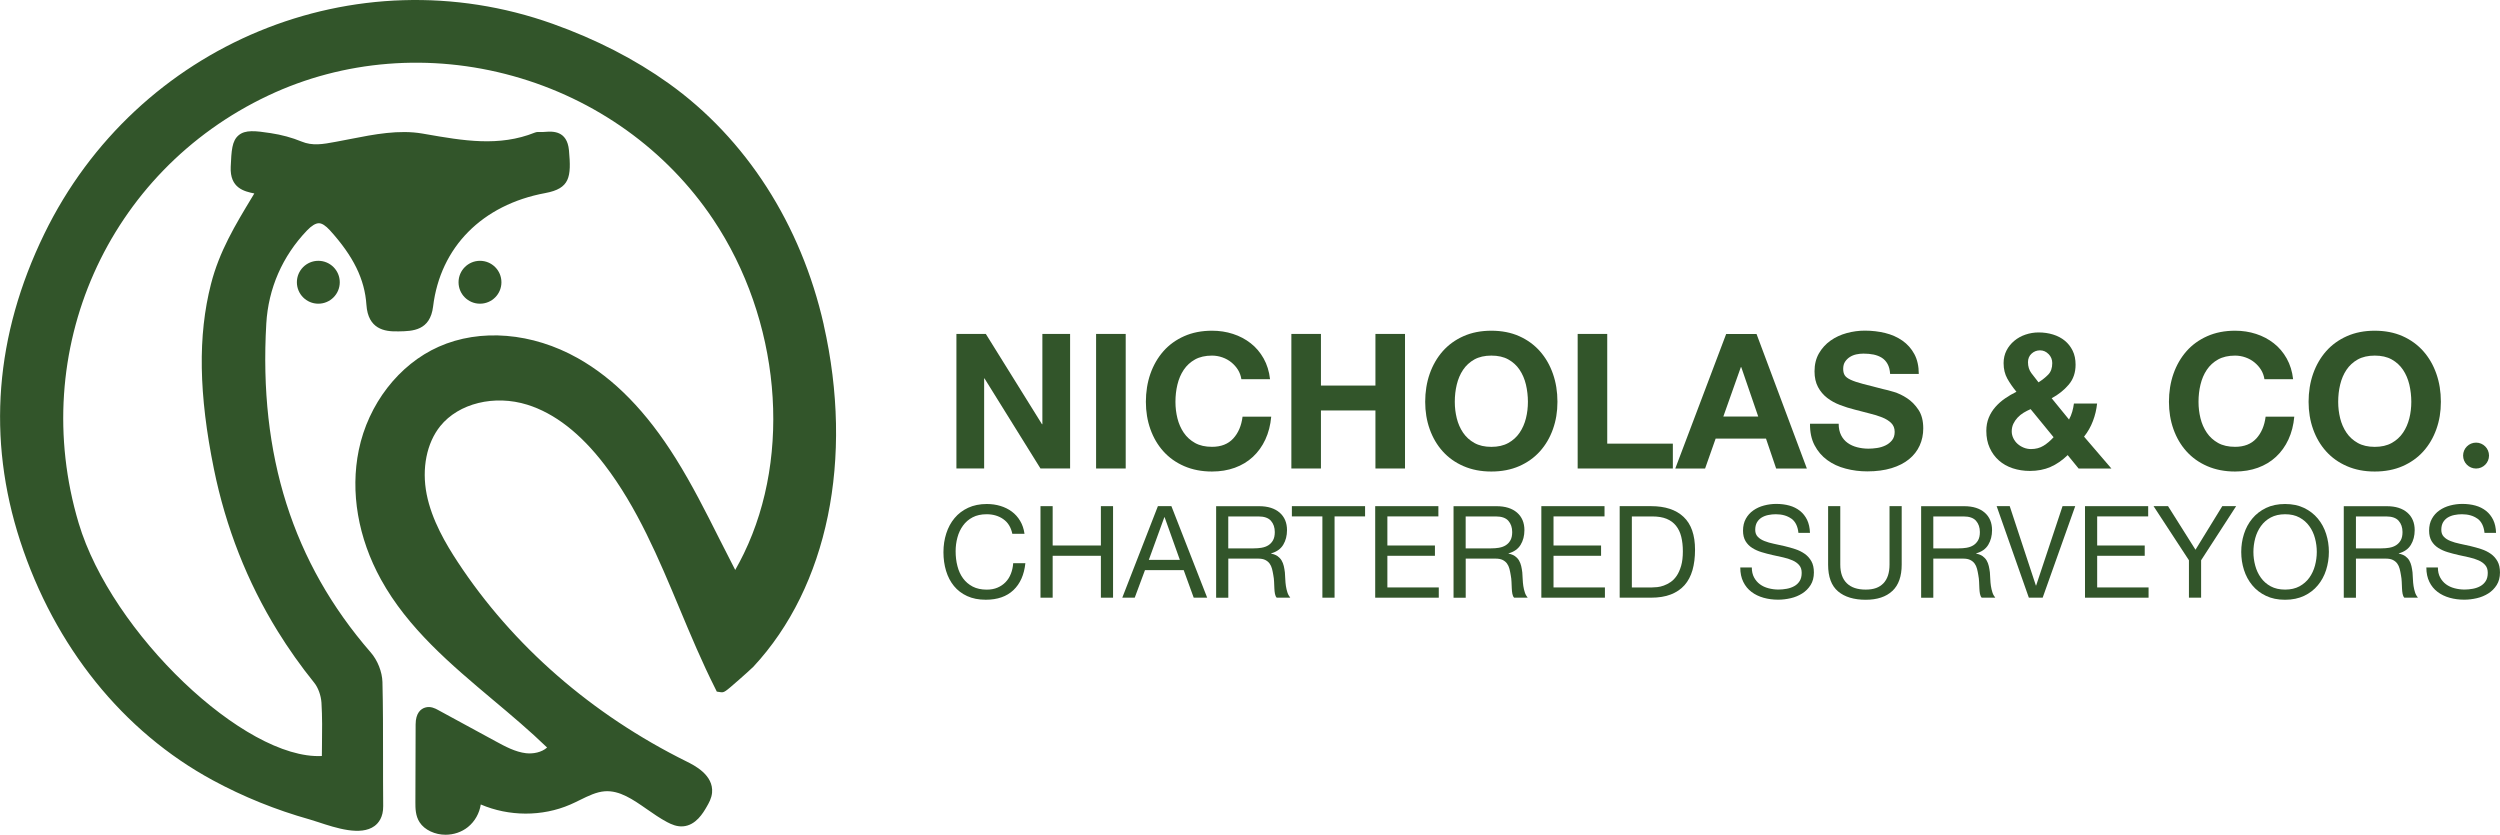 <?xml version="1.0" encoding="UTF-8"?><svg id="Layer_2" xmlns="http://www.w3.org/2000/svg" width="224.59mm" height="74.99mm" viewBox="0 0 636.63 212.58"><defs><style>.cls-1{fill:#32552a;stroke-width:0px;}</style></defs><g id="Layer_1-2"><path class="cls-1" d="m209.76,82.68c-5.79-25.57-19.82-47.4-39.52-61.47-8.56-6.12-18.48-11.21-29.49-15.14C90.48-11.87,34.81,11.14,11.25,59.59-1.3,85.4-3.36,111.7,5.12,137.76c8.77,26.91,26.18,48.55,49.05,60.94,7.75,4.2,16.06,7.56,24.7,9.99.58.16,1.31.41,2.13.67,4.58,1.51,10.86,3.57,14.36,1,1.02-.75,2.24-2.24,2.21-5.08-.04-4.16-.04-8.39-.04-12.49,0-6.26.01-12.73-.15-19.1-.07-2.58-1.24-5.55-3-7.56-19.83-22.82-28.52-50.21-26.58-83.72.52-8.96,4.1-17.16,10.36-23.71,1.18-1.24,2.22-1.85,3.03-1.85.79,0,1.74.62,2.82,1.81,5.99,6.61,8.86,12.46,9.29,18.98.41,6.18,4.66,6.82,7.83,6.75h.54c3.32-.06,7.86-.14,8.61-6.34,1.83-15.11,12.51-25.9,28.56-28.88,6.29-1.17,6.66-4.06,6.04-10.88-.47-5.11-4.22-4.84-6.02-4.71-.5.04-.98.07-1.36.04-.35-.03-.81-.04-1.31.15-9.12,3.65-18.21,2.06-27.85.38l-.75-.13c-5.99-1.04-12.31.19-18.41,1.39-1.07.21-2.12.42-3.17.61l-.54.1c-3.28.61-5.88,1.09-8.71-.08-2.4-.99-5.04-1.71-7.87-2.14-3.92-.6-6.42-.86-8.1.52-1.75,1.43-1.86,3.93-2.05,8.06-.25,5.46,3.49,6.27,6.01,6.79-.19.31-.38.62-.56.93-4.29,7.1-8.35,13.81-10.48,22.15-3.36,13.12-3.12,28.1.76,47.13,3.02,14.83,8.47,28.7,16.21,41.23,2.79,4.52,5.93,8.95,9.33,13.17,1,1.24,1.72,3.23,1.84,5.07.22,3.59.18,7.27.13,10.84-.01.91-.02,1.83-.03,2.74-19.56,1-53.57-31.25-61.94-59.33-13.04-43.72,7.27-89.51,48.29-108.87,19.18-9.06,41.32-10.82,62.33-4.97,21.02,5.85,39.12,18.81,50.97,36.51,17.04,25.44,20.18,59.65,7.81,85.12-.68,1.41-1.42,2.79-2.19,4.16-1.39-2.67-2.75-5.37-4.08-8-3.41-6.78-6.94-13.79-11.05-20.36-7.48-11.97-15.64-20.33-24.95-25.57-11.6-6.53-24.85-7.63-35.43-2.92-10.14,4.51-17.95,14.6-20.36,26.33-2.19,10.65-.19,22.35,5.65,32.94,6.84,12.43,17.85,21.68,28.49,30.63,4.65,3.9,9.44,7.93,13.82,12.17-1.4,1.25-3.56,1.65-5.35,1.45-2.72-.31-5.32-1.71-7.83-3.08l-14.68-7.98c-.59-.32-1.83-.99-3.19-.57-1.1.34-2.42,1.36-2.43,4.3l-.06,19.85c0,1.44-.01,3.42,1.09,5.09.63.96,1.57,1.74,2.78,2.31,1.19.56,2.5.84,3.81.84,2.05,0,4.11-.67,5.71-1.97,1.76-1.42,2.92-3.51,3.26-5.74,7.16,3.07,15.63,3.13,22.78.03.84-.36,1.67-.77,2.5-1.18,2.16-1.06,4.2-2.06,6.33-2.21,3.76-.26,7.13,2.08,10.69,4.56,1.65,1.15,3.36,2.34,5.15,3.29,1.13.6,2.5,1.2,4.07,1.08,3.28-.26,5.12-3.44,6.01-4.98.55-.95,1.23-2.13,1.37-3.56.43-4.55-4.57-7.02-6.46-7.96-24.15-11.95-44.3-29.51-58.29-50.79-3.01-4.58-6.63-10.68-7.93-17.29-1.29-6.56,0-13.05,3.47-17.35,4.69-5.82,13.8-8.05,22.17-5.44,6.94,2.17,13.55,7.3,19.65,15.27,8.36,10.91,13.82,23.96,19.1,36.59,2.82,6.75,5.74,13.72,9.08,20.35l.42.85.93.14c.96.14,1.1.01,4.73-3.17.87-.77,3.23-2.85,3.65-3.3,18.95-20.38,25.65-52.94,17.91-87.11"/><path class="cls-1" d="m116.76,71.88c0,3.02,2.44,5.46,5.46,5.46s5.46-2.44,5.46-5.46-2.45-5.46-5.46-5.46-5.46,2.44-5.46,5.46"/><path class="cls-1" d="m75.59,71.88c0,3.02,2.45,5.46,5.46,5.46s5.46-2.44,5.46-5.46-2.45-5.46-5.46-5.46-5.46,2.44-5.46,5.46"/><path class="cls-1" d="m255.48,132.2c-1.19-.83-2.6-1.24-4.23-1.24-1.39,0-2.58.26-3.57.78-.99.52-1.81,1.22-2.45,2.11-.64.88-1.12,1.89-1.42,3.02-.31,1.13-.46,2.31-.46,3.53,0,1.33.15,2.58.46,3.77.3,1.19.78,2.22,1.42,3.1.64.88,1.46,1.58,2.46,2.11,1,.52,2.2.78,3.59.78,1.02,0,1.93-.17,2.73-.51.8-.34,1.48-.8,2.06-1.4.58-.6,1.03-1.31,1.35-2.14.33-.83.52-1.72.59-2.68h3.1c-.31,2.94-1.32,5.22-3.04,6.85-1.72,1.63-4.07,2.45-7.05,2.45-1.81,0-3.38-.31-4.73-.93-1.35-.62-2.47-1.47-3.36-2.56-.89-1.09-1.56-2.37-2.01-3.85-.45-1.48-.67-3.07-.67-4.77s.24-3.29.72-4.78c.48-1.49,1.18-2.79,2.11-3.9.92-1.11,2.08-1.99,3.46-2.63,1.38-.64,2.97-.96,4.75-.96,1.22,0,2.37.16,3.46.49,1.09.33,2.06.81,2.91,1.44.85.63,1.56,1.42,2.12,2.37.57.95.94,2.04,1.11,3.28h-3.1c-.35-1.65-1.11-2.9-2.3-3.72"/><polygon class="cls-1" points="268.06 128.9 268.06 138.92 280.34 138.92 280.34 128.9 283.44 128.9 283.44 152.21 280.34 152.21 280.34 141.54 268.06 141.54 268.06 152.21 264.96 152.21 264.96 128.9 268.06 128.9"/><path class="cls-1" d="m300.45,142.58l-3.88-10.87h-.07l-3.95,10.87h7.9Zm-2.15-13.68l9.11,23.31h-3.43l-2.55-7.02h-9.86l-2.61,7.02h-3.17l9.07-23.31h3.43Z"/><path class="cls-1" d="m321.31,139.48c.65-.11,1.22-.32,1.71-.64.49-.32.88-.74,1.17-1.27.29-.53.44-1.22.44-2.07,0-1.17-.33-2.13-.98-2.87-.65-.74-1.71-1.11-3.17-1.11h-7.7v8.13h6.46c.72,0,1.4-.05,2.06-.16m-.65-10.58c2.22,0,3.95.55,5.21,1.63,1.25,1.09,1.88,2.58,1.88,4.47,0,1.42-.32,2.66-.96,3.72s-1.67,1.8-3.08,2.19v.07c.67.13,1.22.35,1.65.65.42.31.76.67,1.01,1.09.25.43.44.9.56,1.42.12.52.21,1.07.28,1.63.04.57.08,1.14.1,1.73.02.59.08,1.17.16,1.73.09.57.21,1.1.38,1.62.16.51.41.96.73,1.35h-3.46c-.22-.24-.36-.57-.44-.98-.08-.41-.13-.88-.15-1.39-.02-.51-.04-1.06-.07-1.65-.02-.59-.09-1.17-.2-1.73-.09-.57-.2-1.1-.33-1.61-.13-.51-.34-.96-.62-1.34-.28-.38-.65-.68-1.11-.91-.46-.23-1.07-.34-1.83-.34h-7.57v9.96h-3.1v-23.31h10.97Z"/><polygon class="cls-1" points="328.98 131.51 328.98 128.9 347.62 128.9 347.62 131.51 339.85 131.51 339.85 152.21 336.75 152.21 336.75 131.51 328.98 131.51"/><polygon class="cls-1" points="366.29 128.9 366.29 131.51 353.3 131.51 353.3 138.92 365.41 138.92 365.41 141.54 353.3 141.54 353.3 149.6 366.39 149.6 366.39 152.21 350.2 152.21 350.2 128.9 366.29 128.9"/><path class="cls-1" d="m381.77,139.48c.65-.11,1.22-.32,1.71-.64.49-.32.88-.74,1.17-1.27.29-.53.44-1.22.44-2.07,0-1.17-.33-2.13-.98-2.87-.65-.74-1.71-1.11-3.17-1.11h-7.7v8.13h6.46c.72,0,1.4-.05,2.06-.16m-.65-10.58c2.22,0,3.95.55,5.21,1.63,1.25,1.09,1.88,2.58,1.88,4.47,0,1.42-.32,2.66-.96,3.72s-1.67,1.8-3.08,2.19v.07c.67.13,1.22.35,1.65.65.42.31.76.67,1.01,1.09.25.43.44.9.56,1.42.12.52.21,1.07.28,1.63.04.57.08,1.14.1,1.73.02.59.08,1.17.16,1.73.09.57.21,1.1.38,1.62.16.51.41.96.73,1.35h-3.46c-.22-.24-.36-.57-.44-.98-.08-.41-.13-.88-.15-1.39-.02-.51-.04-1.06-.07-1.65-.02-.59-.09-1.17-.2-1.73-.09-.57-.2-1.1-.33-1.61-.13-.51-.34-.96-.62-1.34-.28-.38-.65-.68-1.11-.91-.46-.23-1.07-.34-1.83-.34h-7.57v9.96h-3.1v-23.31h10.97Z"/><polygon class="cls-1" points="408.6 128.9 408.6 131.51 395.61 131.51 395.61 138.92 407.72 138.92 407.72 141.54 395.61 141.54 395.61 149.6 408.7 149.6 408.7 152.21 392.51 152.21 392.51 128.9 408.6 128.9"/><path class="cls-1" d="m420.71,149.6c.35,0,.78-.03,1.31-.08.52-.05,1.08-.18,1.66-.39.59-.21,1.17-.51,1.75-.9.58-.39,1.09-.93,1.55-1.6.46-.67.83-1.52,1.13-2.53.29-1.01.44-2.24.44-3.67s-.14-2.64-.41-3.74c-.27-1.1-.72-2.03-1.34-2.81-.62-.77-1.42-1.36-2.4-1.76-.98-.4-2.19-.6-3.62-.6h-5.22v18.09h5.16Zm-.26-20.7c3.59,0,6.35.91,8.29,2.74,1.94,1.83,2.91,4.61,2.91,8.36,0,1.96-.22,3.69-.65,5.2-.44,1.51-1.11,2.79-2.02,3.82-.91,1.03-2.08,1.82-3.49,2.37-1.42.55-3.09.82-5.03.82h-8v-23.31h8Z"/><path class="cls-1" d="m456.18,132.09c-1.03-.75-2.36-1.13-3.97-1.13-.65,0-1.3.07-1.93.2-.63.13-1.19.35-1.68.65-.49.31-.88.71-1.18,1.22-.29.51-.44,1.15-.44,1.91,0,.72.21,1.3.64,1.75.42.45.99.81,1.7,1.09.71.28,1.51.52,2.4.7.89.19,1.8.39,2.73.6.92.22,1.83.47,2.73.77.89.29,1.69.69,2.4,1.19.71.5,1.27,1.13,1.7,1.89.43.76.64,1.72.64,2.87,0,1.24-.28,2.3-.83,3.18-.55.88-1.27,1.6-2.14,2.15-.87.55-1.84.96-2.92,1.21-1.08.25-2.15.38-3.22.38-1.31,0-2.54-.16-3.71-.49-1.16-.33-2.19-.82-3.07-1.49-.88-.66-1.58-1.51-2.09-2.55-.51-1.03-.77-2.26-.77-3.67h2.94c0,.98.19,1.82.57,2.53.38.71.88,1.29,1.5,1.75.62.46,1.34.79,2.17,1.01.83.22,1.68.33,2.55.33.7,0,1.4-.07,2.11-.2.71-.13,1.34-.35,1.91-.67.57-.31,1.02-.74,1.37-1.29.35-.54.52-1.24.52-2.09s-.21-1.46-.64-1.96c-.42-.5-.99-.91-1.7-1.22-.71-.32-1.51-.57-2.4-.77-.89-.2-1.8-.4-2.73-.6-.93-.21-1.83-.45-2.73-.72-.89-.27-1.69-.63-2.4-1.08-.71-.45-1.27-1.02-1.7-1.73-.42-.71-.64-1.6-.64-2.66,0-1.17.24-2.19.72-3.05.48-.86,1.11-1.57,1.91-2.12.79-.56,1.7-.97,2.71-1.24,1.01-.27,2.05-.41,3.12-.41,1.2,0,2.31.14,3.33.42,1.02.28,1.92.73,2.7,1.34.77.61,1.38,1.38,1.83,2.3.44.93.69,2.03.73,3.31h-2.94c-.17-1.68-.78-2.89-1.81-3.64"/><path class="cls-1" d="m481.89,150.5c-1.59,1.49-3.85,2.24-6.79,2.24s-5.35-.71-7.03-2.14c-1.69-1.43-2.53-3.7-2.53-6.81v-14.89h3.1v14.89c0,2.09.56,3.67,1.67,4.75,1.11,1.08,2.71,1.61,4.8,1.61s3.49-.54,4.52-1.61c1.03-1.08,1.55-2.66,1.55-4.75v-14.89h3.1v14.89c0,2.98-.79,5.22-2.38,6.71"/><path class="cls-1" d="m500.86,139.48c.65-.11,1.22-.32,1.71-.64.49-.32.88-.74,1.18-1.27.29-.53.44-1.22.44-2.07,0-1.17-.33-2.13-.98-2.87-.65-.74-1.71-1.11-3.17-1.11h-7.71v8.13h6.46c.72,0,1.4-.05,2.06-.16m-.65-10.58c2.22,0,3.96.55,5.21,1.63,1.25,1.09,1.88,2.58,1.88,4.47,0,1.42-.32,2.66-.96,3.72-.64,1.07-1.67,1.8-3.08,2.19v.07c.67.13,1.22.35,1.65.65.42.31.76.67,1.01,1.09.25.43.43.9.55,1.42.12.52.21,1.07.28,1.63.04.57.08,1.14.1,1.73.02.59.08,1.17.16,1.73.09.57.21,1.1.38,1.62.16.51.41.96.73,1.35h-3.46c-.22-.24-.36-.57-.44-.98-.08-.41-.13-.88-.15-1.39-.02-.51-.04-1.06-.07-1.65-.02-.59-.09-1.17-.2-1.73-.09-.57-.2-1.1-.33-1.61-.13-.51-.34-.96-.62-1.34-.28-.38-.65-.68-1.11-.91-.46-.23-1.07-.34-1.83-.34h-7.57v9.96h-3.1v-23.31h10.97Z"/><polygon class="cls-1" points="516.66 152.21 508.46 128.9 511.79 128.9 518.45 149.11 518.52 149.11 525.24 128.9 528.47 128.9 520.18 152.21 516.66 152.21"/><polygon class="cls-1" points="547.05 128.9 547.05 131.51 534.06 131.51 534.06 138.92 546.17 138.92 546.17 141.54 534.06 141.54 534.06 149.6 547.15 149.6 547.15 152.21 530.96 152.21 530.96 128.9 547.05 128.9"/><polygon class="cls-1" points="560.53 152.21 557.43 152.21 557.43 142.68 548.42 128.9 552.11 128.9 559.1 140 565.92 128.9 569.45 128.9 560.53 142.68 560.53 152.21"/><path class="cls-1" d="m574.31,144.03c.3,1.14.78,2.17,1.44,3.09.65.91,1.49,1.65,2.51,2.2,1.02.55,2.24.83,3.66.83s2.63-.28,3.66-.83c1.02-.56,1.86-1.29,2.51-2.2.65-.91,1.13-1.94,1.44-3.09.3-1.14.46-2.3.46-3.48s-.15-2.33-.46-3.48c-.3-1.14-.78-2.17-1.44-3.08-.65-.91-1.49-1.65-2.51-2.2-1.02-.56-2.24-.83-3.66-.83s-2.63.28-3.66.83c-1.02.55-1.86,1.29-2.51,2.2-.65.91-1.13,1.94-1.44,3.08-.3,1.14-.46,2.3-.46,3.48s.15,2.33.46,3.48m-2.86-8.06c.47-1.47,1.17-2.77,2.11-3.9.93-1.13,2.1-2.03,3.49-2.71,1.39-.67,3.02-1.01,4.86-1.01s3.47.34,4.86,1.01c1.39.68,2.56,1.58,3.49,2.71.94,1.13,1.64,2.43,2.11,3.9.47,1.47.7,3,.7,4.59s-.24,3.12-.7,4.59c-.47,1.47-1.17,2.77-2.11,3.9-.93,1.13-2.1,2.03-3.49,2.69-1.39.66-3.01,1-4.86,1s-3.47-.33-4.86-1c-1.39-.66-2.56-1.56-3.49-2.69-.94-1.13-1.64-2.43-2.11-3.9-.47-1.47-.7-3-.7-4.59s.23-3.12.7-4.59"/><path class="cls-1" d="m608.49,139.48c.65-.11,1.22-.32,1.71-.64.49-.32.88-.74,1.18-1.27.29-.53.44-1.22.44-2.07,0-1.17-.33-2.13-.98-2.87-.65-.74-1.71-1.11-3.17-1.11h-7.71v8.13h6.46c.72,0,1.4-.05,2.06-.16m-.65-10.58c2.22,0,3.96.55,5.21,1.63,1.25,1.09,1.88,2.58,1.88,4.47,0,1.42-.32,2.66-.96,3.72-.64,1.07-1.67,1.8-3.08,2.19v.07c.67.13,1.22.35,1.65.65.42.31.76.67,1.01,1.09.25.43.43.9.55,1.42.12.52.21,1.07.28,1.63.04.57.08,1.14.1,1.73.02.59.08,1.17.16,1.73.09.57.21,1.1.38,1.62.16.51.41.96.73,1.35h-3.46c-.22-.24-.36-.57-.44-.98-.08-.41-.13-.88-.15-1.39-.02-.51-.04-1.06-.07-1.65-.02-.59-.09-1.17-.2-1.73-.09-.57-.2-1.1-.33-1.61-.13-.51-.34-.96-.62-1.34-.28-.38-.65-.68-1.11-.91-.46-.23-1.07-.34-1.83-.34h-7.57v9.96h-3.1v-23.31h10.97Z"/><path class="cls-1" d="m630.9,132.09c-1.03-.75-2.36-1.13-3.97-1.13-.65,0-1.3.07-1.93.2-.63.13-1.19.35-1.68.65-.49.31-.88.71-1.18,1.22-.29.51-.44,1.15-.44,1.91,0,.72.21,1.3.64,1.75.42.45.99.81,1.7,1.09.71.28,1.51.52,2.4.7.89.19,1.8.39,2.73.6.92.22,1.83.47,2.73.77.89.29,1.69.69,2.4,1.19.71.5,1.27,1.13,1.7,1.89.43.76.64,1.72.64,2.87,0,1.24-.28,2.3-.83,3.18-.55.88-1.27,1.6-2.14,2.15-.87.55-1.84.96-2.92,1.21-1.08.25-2.15.38-3.22.38-1.31,0-2.54-.16-3.71-.49-1.16-.33-2.19-.82-3.07-1.49-.88-.66-1.58-1.51-2.09-2.55-.51-1.03-.77-2.26-.77-3.67h2.94c0,.98.19,1.82.57,2.53.38.71.88,1.29,1.5,1.75.62.46,1.34.79,2.17,1.01.83.22,1.68.33,2.55.33.7,0,1.4-.07,2.11-.2.71-.13,1.34-.35,1.91-.67.56-.31,1.02-.74,1.37-1.29.35-.54.52-1.24.52-2.09s-.21-1.46-.64-1.96c-.42-.5-.99-.91-1.7-1.22-.71-.32-1.51-.57-2.4-.77-.89-.2-1.8-.4-2.73-.6-.93-.21-1.83-.45-2.73-.72-.89-.27-1.69-.63-2.4-1.08-.71-.45-1.27-1.02-1.7-1.73-.42-.71-.64-1.6-.64-2.66,0-1.17.24-2.19.72-3.05.48-.86,1.11-1.57,1.91-2.12.79-.56,1.7-.97,2.71-1.24,1.01-.27,2.05-.41,3.12-.41,1.2,0,2.31.14,3.33.42,1.02.28,1.92.73,2.7,1.34.77.61,1.38,1.38,1.83,2.3.45.93.69,2.03.73,3.31h-2.94c-.17-1.68-.78-2.89-1.81-3.64"/><polygon class="cls-1" points="251.04 85.04 265.34 108.03 265.44 108.03 265.44 85.04 272.5 85.04 272.5 119.31 264.96 119.31 250.7 96.37 250.61 96.37 250.61 119.31 243.55 119.31 243.55 85.04 251.04 85.04"/><rect class="cls-1" x="279.12" y="85.04" width="7.54" height="34.27"/><path class="cls-1" d="m315.26,94.19c-.45-.72-1.01-1.35-1.68-1.9s-1.43-.97-2.28-1.27c-.85-.3-1.74-.46-2.66-.46-1.7,0-3.14.33-4.32.98-1.18.66-2.14,1.54-2.88,2.64-.74,1.1-1.27,2.36-1.61,3.77-.34,1.41-.5,2.86-.5,4.37s.17,2.84.5,4.2c.34,1.36.87,2.58,1.61,3.67.74,1.09,1.7,1.96,2.88,2.62,1.18.66,2.62.98,4.32.98,2.3,0,4.1-.7,5.4-2.11s2.09-3.27,2.38-5.57h7.3c-.19,2.14-.69,4.08-1.49,5.81-.8,1.73-1.86,3.2-3.17,4.42-1.31,1.22-2.85,2.14-4.61,2.78-1.76.64-3.7.96-5.81.96-2.62,0-4.98-.46-7.08-1.37-2.1-.91-3.86-2.17-5.3-3.77-1.44-1.6-2.54-3.48-3.31-5.64s-1.15-4.49-1.15-6.98.38-4.94,1.15-7.13c.77-2.19,1.87-4.1,3.31-5.74s3.21-2.91,5.3-3.84c2.1-.93,4.46-1.39,7.08-1.39,1.89,0,3.67.27,5.35.82,1.68.54,3.18,1.34,4.51,2.38,1.33,1.04,2.42,2.33,3.29,3.87.86,1.54,1.41,3.3,1.63,5.28h-7.3c-.13-.86-.42-1.66-.86-2.38"/><polygon class="cls-1" points="336.38 85.04 336.38 98.19 350.26 98.19 350.26 85.04 357.79 85.04 357.79 119.31 350.26 119.31 350.26 104.53 336.38 104.53 336.38 119.31 328.85 119.31 328.85 85.04 336.38 85.04"/><path class="cls-1" d="m370.97,106.52c.34,1.36.87,2.58,1.61,3.67.74,1.09,1.7,1.96,2.88,2.62,1.18.66,2.62.99,4.32.99s3.14-.33,4.32-.99c1.18-.65,2.14-1.53,2.88-2.62.74-1.09,1.27-2.31,1.61-3.67.34-1.36.5-2.76.5-4.2s-.17-2.96-.5-4.37c-.34-1.41-.87-2.66-1.61-3.77s-1.7-1.98-2.88-2.64c-1.18-.66-2.62-.98-4.32-.98s-3.14.33-4.32.98c-1.18.66-2.14,1.54-2.88,2.64s-1.27,2.36-1.61,3.77c-.34,1.41-.5,2.86-.5,4.37s.17,2.84.5,4.2m-6.89-11.33c.77-2.19,1.87-4.1,3.31-5.74,1.44-1.63,3.21-2.91,5.3-3.84,2.1-.93,4.46-1.39,7.08-1.39s5.02.46,7.1,1.39c2.08.93,3.84,2.21,5.28,3.84,1.44,1.63,2.54,3.54,3.31,5.74.77,2.19,1.15,4.57,1.15,7.13s-.38,4.82-1.15,6.98c-.77,2.16-1.87,4.04-3.31,5.64-1.44,1.6-3.2,2.86-5.28,3.77-2.08.91-4.45,1.37-7.1,1.37s-4.98-.46-7.08-1.37c-2.1-.91-3.86-2.17-5.3-3.77-1.44-1.6-2.54-3.48-3.31-5.64-.77-2.16-1.15-4.49-1.15-6.98s.38-4.94,1.15-7.13"/><polygon class="cls-1" points="409.29 85.04 409.29 112.98 426 112.98 426 119.31 401.76 119.31 401.76 85.04 409.29 85.04"/><path class="cls-1" d="m447.74,106.07l-4.32-12.58h-.1l-4.46,12.58h8.88Zm-.43-21.02l12.82,34.27h-7.82l-2.59-7.63h-12.82l-2.69,7.63h-7.59l12.96-34.27h7.73Z"/><path class="cls-1" d="m468.86,110.86c.41.8.97,1.45,1.66,1.94.69.5,1.5.86,2.42,1.1.93.24,1.89.36,2.88.36.67,0,1.39-.06,2.16-.17.77-.11,1.49-.33,2.16-.65.67-.32,1.23-.76,1.68-1.32.45-.56.67-1.27.67-2.14,0-.93-.3-1.68-.89-2.26-.59-.58-1.37-1.06-2.33-1.44-.96-.38-2.05-.72-3.27-1.01-1.22-.29-2.45-.61-3.7-.96-1.28-.32-2.53-.71-3.74-1.18-1.22-.46-2.3-1.06-3.26-1.8-.96-.74-1.74-1.66-2.33-2.76-.59-1.1-.89-2.44-.89-4.01,0-1.76.38-3.29,1.13-4.58.75-1.3,1.74-2.38,2.95-3.24,1.22-.86,2.59-1.5,4.13-1.92,1.54-.42,3.07-.62,4.61-.62,1.79,0,3.51.2,5.16.6,1.65.4,3.11,1.05,4.39,1.94,1.28.9,2.3,2.04,3.05,3.43.75,1.39,1.13,3.08,1.13,5.06h-7.3c-.06-1.02-.28-1.87-.65-2.54-.37-.67-.86-1.2-1.46-1.58-.61-.38-1.3-.65-2.09-.82-.78-.16-1.64-.24-2.57-.24-.61,0-1.22.06-1.82.19-.61.13-1.16.35-1.66.67-.5.32-.9.72-1.22,1.2-.32.48-.48,1.09-.48,1.82,0,.67.13,1.22.39,1.63.26.42.76.8,1.51,1.15.75.35,1.79.7,3.12,1.05,1.33.35,3.06.8,5.21,1.34.64.13,1.53.36,2.66.7,1.14.34,2.26.87,3.38,1.61,1.12.74,2.09,1.72,2.9,2.95.82,1.23,1.22,2.81,1.22,4.73,0,1.57-.3,3.02-.91,4.37-.61,1.34-1.51,2.5-2.71,3.48-1.2.98-2.69,1.74-4.46,2.28-1.78.54-3.83.82-6.17.82-1.89,0-3.72-.23-5.5-.7-1.78-.46-3.35-1.19-4.7-2.18-1.36-.99-2.44-2.26-3.24-3.79-.8-1.54-1.18-3.36-1.15-5.47h7.3c0,1.15.21,2.13.62,2.93"/><path class="cls-1" d="m521.69,90.18c-.62-.64-1.35-.96-2.18-.96s-1.55.28-2.16.84c-.61.56-.91,1.29-.91,2.18,0,1.09.29,2.02.86,2.78s1.18,1.55,1.82,2.35c.96-.61,1.78-1.26,2.47-1.97.69-.7,1.03-1.68,1.03-2.93,0-.9-.31-1.66-.93-2.3m-6.36,14.93c-.58.35-1.09.77-1.54,1.25-.45.48-.81,1.01-1.08,1.58-.27.58-.41,1.22-.41,1.92,0,.61.14,1.19.41,1.75.27.56.63,1.04,1.08,1.44.45.4.97.72,1.56.96.59.24,1.21.36,1.85.36,1.22,0,2.28-.28,3.19-.84s1.77-1.29,2.57-2.18l-5.85-7.15c-.61.26-1.2.56-1.78.91m6.84,13.82c-1.55.67-3.3,1.01-5.26,1.01-1.54,0-2.98-.23-4.34-.67-1.36-.45-2.54-1.11-3.53-1.99-.99-.88-1.78-1.95-2.35-3.22-.58-1.26-.86-2.71-.86-4.34,0-1.22.21-2.33.62-3.34.41-1.01.98-1.92,1.7-2.74.72-.82,1.54-1.54,2.47-2.18.93-.64,1.89-1.2,2.88-1.68-.93-1.12-1.7-2.24-2.33-3.36-.62-1.12-.94-2.43-.94-3.93,0-1.18.25-2.26.74-3.22.49-.96,1.16-1.78,1.99-2.47.83-.69,1.78-1.22,2.85-1.58s2.18-.55,3.34-.55c1.31,0,2.54.18,3.67.53,1.14.35,2.13.87,2.98,1.56.85.69,1.52,1.55,2.02,2.57s.74,2.21.74,3.55c0,2.02-.58,3.71-1.75,5.09-1.17,1.38-2.62,2.53-4.34,3.46l4.42,5.42c.35-.64.62-1.3.82-1.99.19-.69.34-1.38.43-2.09h5.9c-.16,1.54-.51,3.02-1.06,4.46-.54,1.44-1.3,2.77-2.26,3.98l6.96,8.11h-8.35l-2.78-3.41c-1.38,1.34-2.84,2.35-4.39,3.02"/><path class="cls-1" d="m575.8,94.19c-.45-.72-1.01-1.35-1.68-1.9s-1.43-.97-2.28-1.27c-.85-.3-1.74-.46-2.66-.46-1.7,0-3.14.33-4.32.98-1.18.66-2.14,1.54-2.88,2.64-.74,1.1-1.27,2.36-1.61,3.77-.34,1.41-.5,2.86-.5,4.37s.17,2.84.5,4.2c.34,1.36.87,2.58,1.61,3.67.74,1.09,1.7,1.96,2.88,2.62,1.18.66,2.62.98,4.32.98,2.3,0,4.11-.7,5.4-2.11,1.3-1.41,2.09-3.27,2.38-5.57h7.3c-.19,2.14-.69,4.08-1.49,5.81-.8,1.73-1.86,3.2-3.17,4.42-1.31,1.22-2.85,2.14-4.61,2.78-1.76.64-3.7.96-5.81.96-2.62,0-4.98-.46-7.08-1.37-2.1-.91-3.86-2.17-5.3-3.77-1.44-1.6-2.54-3.48-3.31-5.64s-1.15-4.49-1.15-6.98.38-4.94,1.15-7.13c.77-2.19,1.87-4.1,3.31-5.74s3.21-2.91,5.3-3.84c2.1-.93,4.46-1.39,7.08-1.39,1.89,0,3.67.27,5.35.82,1.68.54,3.18,1.34,4.51,2.38,1.33,1.04,2.42,2.33,3.29,3.87.86,1.54,1.41,3.3,1.63,5.28h-7.3c-.13-.86-.42-1.66-.86-2.38"/><path class="cls-1" d="m595.94,106.52c.34,1.36.87,2.58,1.61,3.67.74,1.09,1.7,1.96,2.88,2.62,1.18.66,2.62.99,4.32.99s3.14-.33,4.32-.99c1.18-.65,2.14-1.53,2.88-2.62.74-1.09,1.27-2.31,1.61-3.67.34-1.36.5-2.76.5-4.2s-.17-2.96-.5-4.37c-.34-1.41-.87-2.66-1.61-3.77-.74-1.1-1.7-1.98-2.88-2.64-1.19-.66-2.62-.98-4.32-.98s-3.14.33-4.32.98c-1.18.66-2.14,1.54-2.88,2.64-.74,1.1-1.27,2.36-1.61,3.77-.34,1.41-.5,2.86-.5,4.37s.17,2.84.5,4.2m-6.89-11.33c.77-2.19,1.87-4.1,3.31-5.74,1.44-1.63,3.21-2.91,5.3-3.84,2.1-.93,4.46-1.39,7.08-1.39s5.02.46,7.11,1.39c2.08.93,3.84,2.21,5.28,3.84,1.44,1.63,2.54,3.54,3.31,5.74.77,2.19,1.15,4.57,1.15,7.13s-.38,4.82-1.15,6.98c-.77,2.16-1.87,4.04-3.31,5.64-1.44,1.6-3.2,2.86-5.28,3.77-2.08.91-4.45,1.37-7.11,1.37s-4.98-.46-7.08-1.37c-2.1-.91-3.86-2.17-5.3-3.77-1.44-1.6-2.54-3.48-3.31-5.64-.77-2.16-1.15-4.49-1.15-6.98s.38-4.94,1.15-7.13"/><path class="cls-1" d="m633.85,116.02c0,1.82-1.48,3.3-3.3,3.3s-3.3-1.48-3.3-3.3,1.48-3.3,3.3-3.3,3.3,1.48,3.3,3.3"/></g></svg>